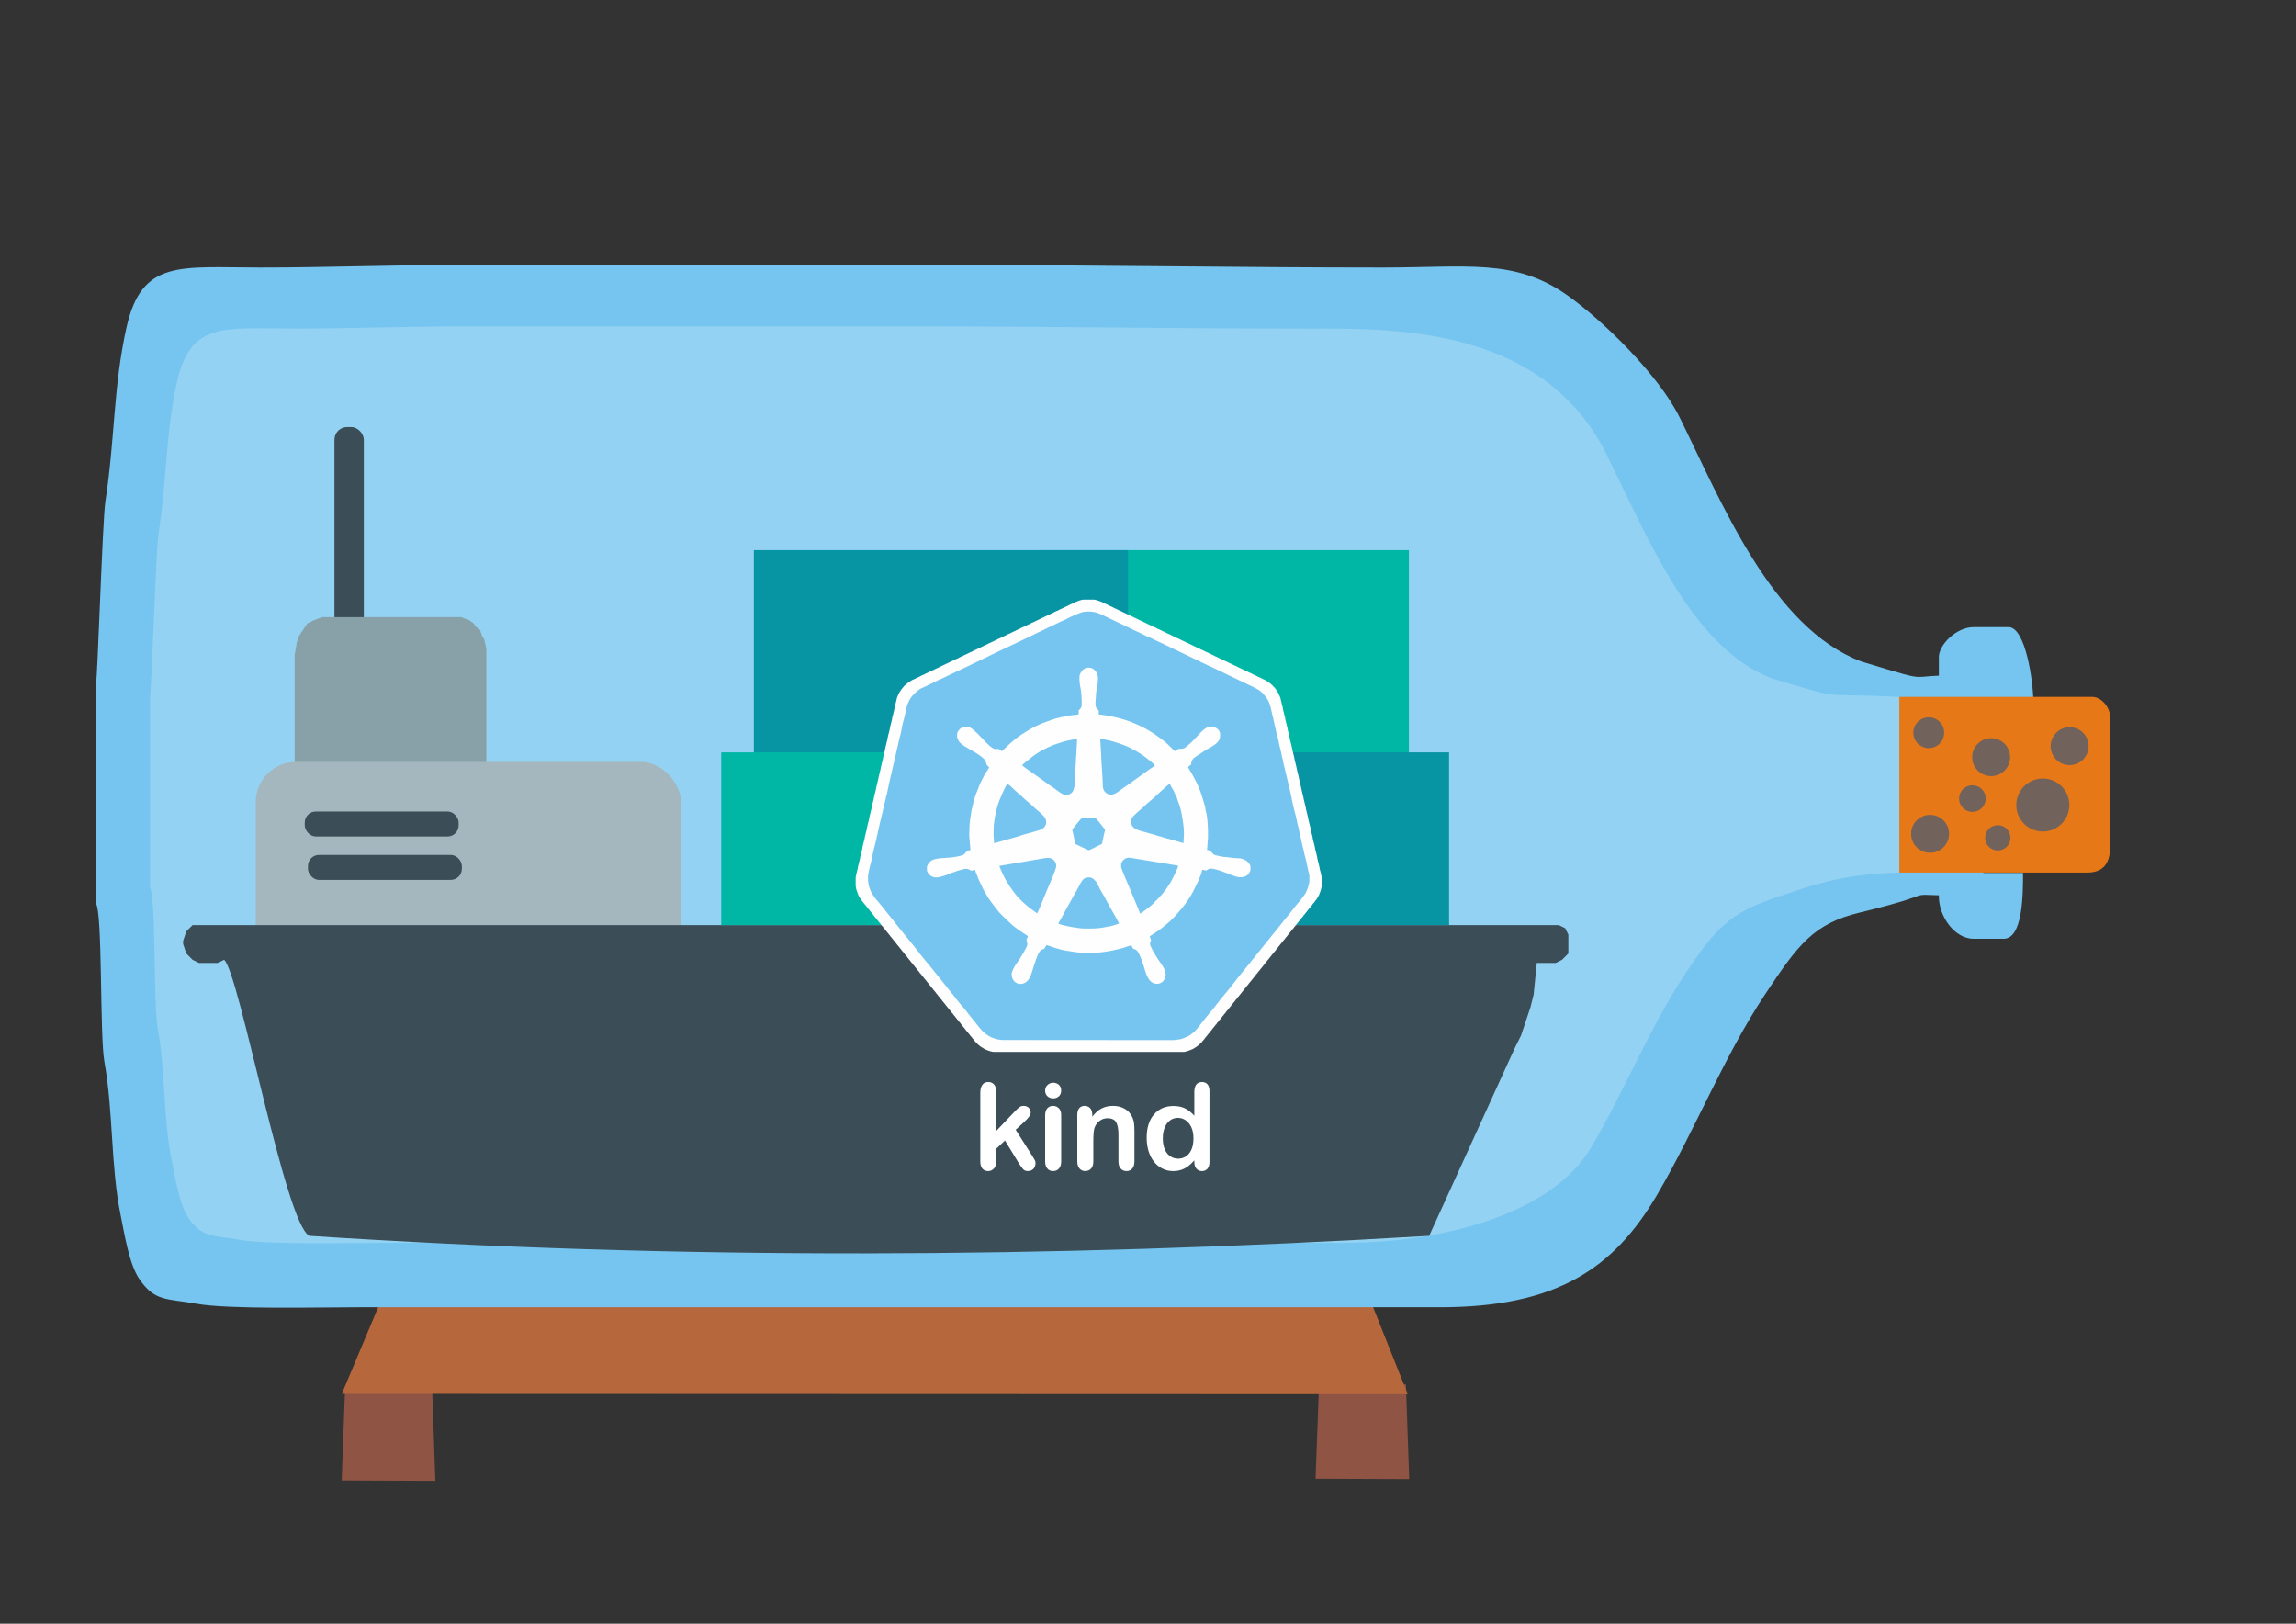 <svg xmlns="http://www.w3.org/2000/svg" xmlns:xlink="http://www.w3.org/1999/xlink" xml:space="preserve" width="297mm" height="210mm" style="shape-rendering:geometricPrecision; text-rendering:geometricPrecision; image-rendering:optimizeQuality; fill-rule:evenodd; clip-rule:evenodd" viewBox="0 0 297 210">
 <rect x="0" y="0" width="297" height="210" fill="#333333" stroke="none"/>
 <defs>
  <style type="text/css">
   <![CDATA[
    .fil4 {fill:#71625B}
    .fil2 {fill:#75C5F0}
    .fil0 {fill:#8F5444}
    .fil1 {fill:#B7673C}
    .fil3 {fill:#E77817}
    .fil6 {fill:#00B7A5}
    .fil7 {fill:#0794A3}
    .fil8 {fill:#3B4D56}
    .fil9 {fill:#88A1A8}
    .fil10 {fill:#A4B7BE}
    .fil12 {fill:#FEFEFE}
    .fil11 {fill:white;fill-rule:nonzero}
    .fil5 {fill:white;fill-opacity:0.22}
   ]]>
  </style>
 </defs>
 <g id="Layer_x0020_1">
  <polygon class="fil0" points="44.198,191.471 56.316,191.518 55.887,179.281 44.646,179.327 "/>
  <polygon class="fil0" points="170.173,191.248 182.291,191.295 181.862,179.058 170.621,179.104 "/>
  <polygon class="fil1" points="44.214,180.273 182.103,180.32 177.226,168.083 49.313,168.129 "/>
  <path class="fil2" d="M12.411 88.454l0 28.378c0.881,1.388 0.476,17.098 1.096,20.509 1.143,6.286 0.822,13.449 2.049,19.557 0.557,2.773 1.148,6.585 2.457,8.507 2.027,2.977 3.521,2.51 7.426,3.216 4.144,0.749 15.912,0.451 20.832,0.451l139.953 0c15.093,0 22.497,-4.958 28.117,-14.52 4.93,-8.387 8.661,-17.951 14.004,-25.983 4.239,-6.374 6.217,-9.098 12.203,-10.54 12.952,-3.119 2.708,-2.154 15.997,-2.154l0 -28.378c-11.989,-0.637 -4.629,1.422 -15.762,-1.935 -11.601,-4.38 -18.085,-20.622 -23.53,-31.613 -2.685,-5.419 -9.867,-12.502 -14.578,-15.805 -6.765,-4.743 -12.896,-3.543 -23.867,-3.543 -18.267,0 -35.987,-0.323 -54.498,-0.323l-65.785 0c-8.558,0 -16.646,0.323 -24.831,0.323 -10.414,0 -15.361,-1.12 -17.345,7.808 -1.699,7.643 -1.473,14.391 -2.717,22.436 -0.377,2.438 -1.018,23.289 -1.221,23.609z"/>
  <path class="fil2" d="M250.804 84.978l0 30.957c0,2.595 2.029,5.482 4.515,5.482l3.855 0c2.5,0 2.517,-5.739 2.517,-8.518l-5.145 0c-1.327,0 -0.582,1.207 -0.582,-0.189l0 -21.606c-0.094,-1.309 -0.187,0.165 2.229,-0.483l4.822 0c0,-2.376 -0.983,-9.513 -3.197,-9.513l-4.5 0c-2.3,0 -4.515,2.314 -4.515,3.87z"/>
  <g id="_241902104">
   <path id="_243723512" class="fil3" d="M272.946 92.73l0 16.876c0,2.074 -0.913,3.245 -2.94,3.245l-24.319 0 0 -22.718 24.972 0c1.069,0 2.286,1.219 2.286,2.596z"/>
   <ellipse id="_243712160" class="fil4" cx="255.141" cy="103.284" rx="1.723" ry="1.721"/>
   <ellipse id="_243712688" class="fil4" cx="249.495" cy="94.765" rx="1.995" ry="1.994"/>
   <ellipse id="_243712640" class="fil4" cx="258.426" cy="108.357" rx="1.637" ry="1.635"/>
   <ellipse id="_241903408" class="fil4" cx="267.716" cy="96.502" rx="2.454" ry="2.452"/>
   <ellipse id="_241903600" class="fil4" cx="257.566" cy="97.927" rx="2.454" ry="2.452"/>
   <ellipse id="_242213928" class="fil4" cx="249.667" cy="107.841" rx="2.454" ry="2.452"/>
   <ellipse id="_243715544" class="fil4" cx="264.25" cy="104.119" rx="3.431" ry="3.428"/>
  </g>
  <path class="fil5" d="M19.407 89.847l0 24.956c0.782,1.221 0.422,15.036 0.973,18.037 1.014,5.528 0.729,11.827 1.819,17.199 0.494,2.439 1.019,5.791 2.18,7.481 1.799,2.618 3.125,2.208 6.59,2.828 3.678,0.659 14.123,0.397 18.489,0.397l124.21 0c13.395,0 27.144,-3.901 32.133,-12.31 4.375,-7.375 7.687,-15.786 12.428,-22.85 3.762,-5.605 5.684,-7.449 10.83,-9.269 6.746,-2.387 9.996,-3.249 16.63,-3.463l0 -22.718c-10.64,-0.56 -6.54,0.582 -16.421,-2.371 -10.296,-3.852 -16.051,-18.136 -20.883,-27.801 -8.533,-19.108 -30.73,-17.339 -41.299,-17.474 -16.212,0 -31.939,-0.284 -48.367,-0.284l-58.384 0c-7.596,0 -14.773,0.284 -22.037,0.284 -9.243,0 -13.633,-0.985 -15.394,6.866 -1.508,6.721 -1.308,12.655 -2.411,19.731 -0.334,2.144 -0.903,20.481 -1.084,20.762z"/>
  <g id="_242105080">
   <rect id="_241924808" class="fil6" x="134.511" y="71.153" width="47.737" height="27.726"/>
   <rect id="_243711992" class="fil7" x="97.515" y="71.153" width="48.399" height="27.726"/>
   <rect id="_242105488" class="fil8" x="43.259" y="55.232" width="3.803" height="28.174" rx="1.643" ry="1.643"/>
   <polygon id="_241903072" class="fil9" points="49.015,79.819 41.66,79.819 40.571,80.227 39.753,80.635 39.481,81.043 39.209,81.452 38.936,81.86 38.664,82.268 38.391,83.084 38.119,84.717 38.119,99.82 62.908,99.82 62.908,83.901 62.635,82.676 62.363,82.268 62.09,81.452 61.546,81.043 61.273,80.635 60.728,80.227 59.639,79.819 52.012,79.819 "/>
   <rect id="_241903768" class="fil10" x="33.076" y="98.532" width="55.023" height="27.013" rx="5.235" ry="5.235"/>
   <path id="_241901528" class="fil8" d="M33.076 119.644l-8.164 0 -0.408 0.408 -0.408 0.408 -0.408 1.224 0 0.408 0.408 1.224 0.408 0.408 0.408 0.408 0.816 0.408 2.449 0 0.816 -0.408c1.975,1.716 7.889,34.142 11.021,35.703 47.45,3.119 95.786,2.93 144.855,0l11.069 -24.274 0.408 -0.816 0.408 -0.816 0.408 -1.224 0.408 -1.224 0.408 -1.225 0.408 -1.633 0.408 -4.082 2.449 0 0.816 -0.408 0.408 -0.408 0.408 -0.408 0 -2.449 -0.408 -0.816 -0.816 -0.408 -4.898 0 -15.103 0 -18.368 0 -15.103 0 -41.634 0 -8.164 0 -7.347 0 -7.755 0 -50.206 0z"/>
   <rect id="_241902536" class="fil6" x="93.291" y="97.307" width="52.779" height="22.337"/>
   <rect id="_5192312" class="fil7" x="134.666" y="97.307" width="52.779" height="22.337"/>
   <rect id="_243713048" class="fil8" x="39.419" y="104.954" width="19.908" height="3.232" rx="1.436" ry="1.436"/>
   <rect id="_242106568" class="fil8" x="39.835" y="110.568" width="19.908" height="3.232" rx="1.436" ry="1.436"/>
  </g>
  <path class="fil11" d="M131.83 150.512l-1.831 -3.009 -1.126 1.063 0 1.65c0,0.4 -0.106,0.708 -0.316,0.923 -0.21,0.215 -0.451,0.322 -0.724,0.322 -0.319,0 -0.571,-0.106 -0.755,-0.319 -0.181,-0.213 -0.272,-0.526 -0.272,-0.942l0 -8.845c0,-0.462 0.088,-0.812 0.267,-1.053 0.176,-0.241 0.431,-0.361 0.76,-0.361 0.319,0 0.571,0.109 0.76,0.327 0.187,0.218 0.28,0.539 0.28,0.965l0 5.029 2.332 -2.446c0.29,-0.306 0.511,-0.514 0.661,-0.625 0.153,-0.112 0.337,-0.166 0.555,-0.166 0.259,0 0.475,0.083 0.646,0.246 0.174,0.166 0.259,0.371 0.259,0.62 0,0.303 -0.283,0.708 -0.843,1.216l-1.102 1.009 2.127 3.343c0.158,0.249 0.27,0.438 0.337,0.568 0.07,0.13 0.104,0.252 0.104,0.368 0,0.329 -0.091,0.589 -0.27,0.778 -0.179,0.189 -0.418,0.285 -0.711,0.285 -0.254,0 -0.449,-0.067 -0.584,-0.205 -0.138,-0.137 -0.322,-0.384 -0.555,-0.744zm5.439 -6.308l0 5.997c0,0.415 -0.099,0.729 -0.296,0.942 -0.197,0.213 -0.449,0.319 -0.752,0.319 -0.306,0 -0.552,-0.109 -0.742,-0.327 -0.189,-0.218 -0.285,-0.529 -0.285,-0.934l0 -5.935c0,-0.412 0.096,-0.721 0.285,-0.928 0.189,-0.207 0.436,-0.311 0.742,-0.311 0.303,0 0.555,0.104 0.752,0.311 0.197,0.207 0.296,0.498 0.296,0.866zm-1.027 -2.143c-0.288,0 -0.534,-0.088 -0.739,-0.267 -0.205,-0.176 -0.309,-0.428 -0.309,-0.75 0,-0.296 0.106,-0.537 0.317,-0.726 0.21,-0.189 0.454,-0.285 0.731,-0.285 0.27,0 0.508,0.086 0.716,0.259 0.207,0.171 0.311,0.423 0.311,0.752 0,0.319 -0.101,0.568 -0.303,0.747 -0.202,0.179 -0.444,0.27 -0.724,0.27zm5.055 2.111l0 0.252c0.366,-0.482 0.765,-0.835 1.196,-1.061 0.433,-0.226 0.931,-0.337 1.494,-0.337 0.547,0 1.035,0.119 1.466,0.358 0.431,0.236 0.752,0.573 0.965,1.009 0.138,0.254 0.226,0.527 0.267,0.822 0.039,0.293 0.06,0.667 0.06,1.123l0 3.862c0,0.415 -0.096,0.729 -0.285,0.942 -0.189,0.213 -0.436,0.319 -0.742,0.319 -0.309,0 -0.558,-0.109 -0.752,-0.327 -0.192,-0.218 -0.288,-0.529 -0.288,-0.934l0 -3.458c0,-0.685 -0.096,-1.209 -0.285,-1.572 -0.189,-0.361 -0.568,-0.542 -1.133,-0.542 -0.371,0 -0.708,0.109 -1.012,0.329 -0.303,0.22 -0.526,0.524 -0.667,0.91 -0.101,0.309 -0.153,0.884 -0.153,1.733l0 2.599c0,0.42 -0.099,0.734 -0.293,0.944 -0.195,0.21 -0.446,0.316 -0.755,0.316 -0.301,0 -0.545,-0.109 -0.739,-0.327 -0.192,-0.218 -0.288,-0.529 -0.288,-0.934l0 -5.997c0,-0.394 0.086,-0.69 0.259,-0.884 0.171,-0.195 0.407,-0.293 0.706,-0.293 0.181,0 0.347,0.044 0.495,0.13 0.145,0.086 0.265,0.215 0.353,0.387 0.088,0.174 0.132,0.384 0.132,0.63zm13.197 6.103l0 -0.205c-0.278,0.319 -0.552,0.578 -0.825,0.778 -0.27,0.2 -0.566,0.353 -0.882,0.457 -0.317,0.104 -0.661,0.156 -1.038,0.156 -0.495,0 -0.955,-0.106 -1.377,-0.316 -0.423,-0.21 -0.791,-0.508 -1.1,-0.9 -0.309,-0.389 -0.542,-0.848 -0.703,-1.375 -0.158,-0.527 -0.239,-1.097 -0.239,-1.709 0,-1.297 0.316,-2.308 0.949,-3.032 0.633,-0.724 1.468,-1.087 2.5,-1.087 0.599,0 1.102,0.104 1.512,0.309 0.41,0.205 0.812,0.519 1.201,0.947l0 -3.063c0,-0.425 0.086,-0.747 0.254,-0.965 0.171,-0.218 0.412,-0.327 0.726,-0.327 0.314,0 0.555,0.101 0.726,0.301 0.169,0.2 0.254,0.495 0.254,0.884l0 9.148c0,0.394 -0.091,0.693 -0.272,0.89 -0.184,0.197 -0.42,0.296 -0.708,0.296 -0.283,0 -0.519,-0.104 -0.703,-0.309 -0.184,-0.205 -0.278,-0.495 -0.278,-0.877zm-4.08 -3.048c0,0.563 0.088,1.043 0.262,1.437 0.174,0.394 0.415,0.693 0.719,0.892 0.303,0.2 0.635,0.301 0.996,0.301 0.363,0 0.698,-0.096 0.999,-0.285 0.301,-0.189 0.542,-0.48 0.721,-0.874 0.179,-0.392 0.27,-0.882 0.27,-1.471 0,-0.55 -0.091,-1.027 -0.27,-1.424 -0.179,-0.397 -0.423,-0.7 -0.729,-0.91 -0.306,-0.21 -0.643,-0.316 -1.006,-0.316 -0.381,0 -0.721,0.106 -1.019,0.322 -0.298,0.215 -0.529,0.526 -0.695,0.929 -0.163,0.402 -0.246,0.869 -0.246,1.401z"/>
  <g id="_242108632">
   <polygon id="_241901792" class="fil12" points="139.95,77.581 139.871,77.608 139.738,77.634 139.658,77.661 139.579,77.688 139.499,77.714 139.419,77.741 139.366,77.767 139.34,77.794 139.233,77.82 139.154,77.847 139.101,77.873 139.047,77.9 138.994,77.926 138.915,77.953 138.888,77.98 138.808,78.006 138.782,78.033 138.755,78.059 138.676,78.086 138.623,78.112 138.543,78.139 138.463,78.165 138.437,78.192 138.357,78.219 138.33,78.245 138.277,78.272 138.198,78.298 138.171,78.325 138.118,78.351 138.065,78.378 138.012,78.404 137.932,78.431 137.879,78.457 137.826,78.484 137.773,78.511 137.693,78.537 137.666,78.564 137.613,78.59 137.56,78.617 137.507,78.643 137.428,78.67 137.401,78.696 137.321,78.723 137.268,78.749 137.215,78.776 137.135,78.803 137.082,78.829 137.056,78.856 137.003,78.882 136.95,78.909 136.896,78.935 136.843,78.962 136.79,78.989 136.711,79.015 136.657,79.042 136.578,79.068 136.525,79.095 136.498,79.121 136.418,79.148 136.392,79.174 136.312,79.201 136.286,79.227 136.206,79.254 136.179,79.281 136.1,79.307 136.047,79.334 135.994,79.36 135.94,79.387 135.861,79.413 135.834,79.44 135.781,79.466 135.728,79.493 135.648,79.519 135.622,79.546 135.542,79.573 135.515,79.599 135.436,79.626 135.383,79.652 135.303,79.679 135.276,79.705 135.197,79.732 135.17,79.758 135.09,79.785 135.064,79.812 134.984,79.838 134.958,79.865 134.905,79.891 134.825,79.918 134.745,79.944 134.719,79.971 134.639,79.997 134.613,80.024 134.559,80.05 134.48,80.077 134.427,80.104 134.374,80.13 134.347,80.157 134.294,80.183 134.188,80.21 134.161,80.236 134.081,80.263 134.055,80.29 133.975,80.316 133.949,80.343 133.869,80.369 133.842,80.396 133.763,80.422 133.736,80.449 133.683,80.475 133.603,80.502 133.524,80.528 133.471,80.555 133.417,80.582 133.391,80.608 133.311,80.635 133.258,80.661 133.205,80.688 133.152,80.714 133.125,80.741 133.072,80.767 132.966,80.794 132.94,80.82 132.86,80.847 132.833,80.874 132.754,80.9 132.727,80.927 132.647,80.953 132.594,80.98 132.568,81.006 132.515,81.033 132.462,81.059 132.382,81.086 132.302,81.113 132.249,81.139 132.196,81.166 132.143,81.192 132.09,81.219 132.037,81.245 131.983,81.272 131.957,81.298 131.904,81.325 131.824,81.352 131.771,81.378 131.691,81.405 131.638,81.431 131.612,81.458 131.532,81.484 131.479,81.511 131.426,81.537 131.373,81.564 131.346,81.591 131.266,81.617 131.24,81.644 131.16,81.67 131.081,81.697 131.027,81.723 130.974,81.75 130.921,81.776 130.868,81.803 130.815,81.829 130.788,81.856 130.709,81.882 130.682,81.909 130.602,81.936 130.549,81.962 130.496,81.989 130.417,82.015 130.363,82.042 130.31,82.068 130.257,82.095 130.204,82.121 130.151,82.148 130.125,82.175 130.045,82.201 130.018,82.228 129.939,82.254 129.859,82.281 129.806,82.307 129.753,82.334 129.7,82.361 129.673,82.387 129.593,82.414 129.567,82.44 129.487,82.467 129.461,82.493 129.381,82.52 129.354,82.546 129.248,82.573 129.195,82.599 129.142,82.626 129.089,82.653 129.036,82.679 129.009,82.706 128.929,82.732 128.876,82.759 128.823,82.785 128.77,82.812 128.717,82.838 128.664,82.865 128.584,82.891 128.558,82.918 128.478,82.945 128.425,82.971 128.372,82.998 128.345,83.024 128.266,83.051 128.212,83.077 128.159,83.104 128.106,83.13 128.027,83.157 127.973,83.183 127.92,83.21 127.867,83.237 127.814,83.263 127.788,83.29 127.708,83.316 127.655,83.343 127.602,83.369 127.549,83.396 127.495,83.422 127.442,83.449 127.363,83.476 127.31,83.502 127.256,83.529 127.23,83.555 127.15,83.582 127.097,83.608 127.044,83.635 126.991,83.662 126.938,83.688 126.885,83.715 126.805,83.741 126.752,83.768 126.699,83.794 126.646,83.821 126.593,83.847 126.539,83.874 126.486,83.9 126.433,83.927 126.38,83.954 126.327,83.98 126.3,84.007 126.221,84.033 126.141,84.06 126.088,84.086 126.035,84.113 125.982,84.139 125.929,84.166 125.876,84.192 125.822,84.219 125.769,84.246 125.743,84.272 125.663,84.299 125.61,84.325 125.53,84.352 125.477,84.378 125.424,84.405 125.371,84.431 125.318,84.458 125.265,84.484 125.212,84.511 125.159,84.538 125.105,84.564 125.079,84.591 124.999,84.617 124.92,84.644 124.866,84.67 124.813,84.697 124.76,84.724 124.707,84.75 124.654,84.777 124.601,84.803 124.548,84.83 124.521,84.856 124.441,84.883 124.415,84.909 124.309,84.936 124.256,84.963 124.202,84.989 124.149,85.016 124.096,85.042 124.043,85.069 123.99,85.095 123.963,85.122 123.884,85.148 123.831,85.175 123.778,85.201 123.698,85.228 123.645,85.254 123.592,85.281 123.539,85.308 123.485,85.334 123.432,85.361 123.379,85.387 123.326,85.414 123.273,85.44 123.22,85.467 123.167,85.493 123.087,85.52 123.034,85.547 122.981,85.573 122.928,85.6 122.875,85.626 122.822,85.653 122.768,85.679 122.715,85.706 122.662,85.733 122.609,85.759 122.556,85.785 122.503,85.812 122.423,85.839 122.37,85.865 122.29,85.892 122.264,85.918 122.211,85.945 122.158,85.971 122.078,85.998 122.051,86.025 121.972,86.051 121.945,86.078 121.866,86.104 121.812,86.131 121.759,86.157 121.706,86.184 121.653,86.21 121.6,86.237 121.547,86.263 121.494,86.29 121.441,86.317 121.388,86.343 121.334,86.37 121.281,86.396 121.202,86.423 121.149,86.449 121.069,86.476 121.042,86.502 120.989,86.529 120.936,86.555 120.856,86.582 120.83,86.609 120.777,86.635 120.724,86.662 120.67,86.688 120.591,86.715 120.511,86.741 120.485,86.768 120.432,86.794 120.378,86.821 120.299,86.848 120.272,86.874 120.192,86.901 120.166,86.927 120.113,86.954 120.06,86.98 119.98,87.007 119.927,87.034 119.874,87.06 119.821,87.087 119.768,87.113 119.714,87.14 119.635,87.166 119.608,87.193 119.555,87.219 119.502,87.246 119.449,87.272 119.369,87.299 119.29,87.326 119.263,87.352 119.183,87.379 119.157,87.405 119.104,87.432 119.024,87.458 118.997,87.485 118.944,87.511 118.918,87.538 118.838,87.564 118.758,87.591 118.705,87.618 118.652,87.644 118.599,87.671 118.519,87.697 118.493,87.724 118.44,87.75 118.387,87.777 118.334,87.803 118.28,87.83 118.227,87.856 118.148,87.883 118.095,87.91 118.041,87.936 117.988,87.963 117.935,87.989 117.882,88.016 117.829,88.042 117.802,88.069 117.776,88.096 117.749,88.122 117.67,88.149 117.643,88.175 117.59,88.202 117.537,88.228 117.51,88.255 117.484,88.281 117.457,88.308 117.404,88.335 117.378,88.361 117.351,88.388 117.298,88.414 117.298,88.467 117.245,88.467 117.218,88.494 117.192,88.52 117.165,88.547 117.138,88.573 117.112,88.6 117.059,88.626 117.032,88.653 117.006,88.68 116.979,88.706 116.953,88.733 116.926,88.759 116.899,88.812 116.873,88.839 116.846,88.865 116.82,88.892 116.793,88.919 116.767,88.945 116.74,88.998 116.714,89.025 116.687,89.051 116.66,89.078 116.634,89.104 116.607,89.131 116.581,89.184 116.554,89.237 116.528,89.264 116.501,89.317 116.475,89.37 116.448,89.397 116.421,89.423 116.395,89.476 116.368,89.529 116.342,89.556 116.315,89.609 116.289,89.662 116.262,89.742 116.236,89.768 116.209,89.848 116.182,89.874 116.156,89.954 116.129,90.007 116.103,90.087 116.076,90.113 116.05,90.193 116.023,90.273 115.997,90.379 115.97,90.512 115.943,90.618 115.917,90.698 115.89,90.857 115.864,90.91 115.837,91.069 115.811,91.149 115.784,91.255 115.757,91.361 115.731,91.468 115.704,91.574 115.678,91.786 115.651,91.866 115.625,91.999 115.598,92.078 115.572,92.211 115.545,92.317 115.518,92.423 115.492,92.529 115.465,92.609 115.439,92.742 115.412,92.822 115.386,93.034 115.359,93.167 115.333,93.246 115.306,93.379 115.28,93.459 115.253,93.565 115.226,93.671 115.2,93.777 115.173,93.91 115.147,93.99 115.12,94.149 115.094,94.282 115.067,94.415 115.041,94.547 115.014,94.627 114.987,94.733 114.961,94.84 114.934,94.946 114.908,95.052 114.881,95.132 114.855,95.291 114.828,95.371 114.802,95.53 114.775,95.716 114.748,95.795 114.722,95.901 114.695,96.008 114.669,96.087 114.642,96.22 114.616,96.326 114.589,96.459 114.563,96.539 114.536,96.671 114.509,96.778 114.483,96.963 114.456,97.096 114.43,97.176 114.403,97.256 114.377,97.388 114.35,97.468 114.324,97.627 114.297,97.707 114.27,97.84 114.244,97.919 114.217,98.079 114.191,98.264 114.164,98.344 114.138,98.424 114.111,98.557 114.084,98.636 114.058,98.796 114.031,98.849 114.005,99.008 113.978,99.088 113.952,99.22 113.925,99.3 113.899,99.486 113.872,99.592 113.846,99.725 113.819,99.805 113.792,99.937 113.766,100.017 113.739,100.15 113.713,100.256 113.686,100.389 113.66,100.468 113.633,100.628 113.607,100.734 113.58,100.893 113.553,100.973 113.527,101.106 113.5,101.185 113.474,101.318 113.447,101.397 113.421,101.53 113.394,101.637 113.368,101.769 113.341,101.849 113.314,102.061 113.288,102.141 113.261,102.274 113.235,102.353 113.208,102.486 113.182,102.566 113.155,102.699 113.128,102.778 113.102,102.938 113.075,103.017 113.049,103.123 113.022,103.309 112.996,103.442 112.969,103.522 112.943,103.654 112.916,103.734 112.889,103.867 112.863,103.947 112.836,104.106 112.81,104.185 112.783,104.292 112.757,104.398 112.73,104.584 112.704,104.69 112.677,104.796 112.65,104.902 112.624,105.035 112.597,105.115 112.571,105.248 112.544,105.327 112.518,105.433 112.491,105.566 112.465,105.646 112.438,105.778 112.411,105.964 112.385,106.071 112.358,106.203 112.332,106.283 112.305,106.416 112.279,106.495 112.252,106.602 112.226,106.708 112.199,106.814 112.172,106.947 112.146,107.053 112.119,107.212 112.093,107.372 112.066,107.451 112.04,107.584 112.013,107.664 111.987,107.77 111.96,107.876 111.933,107.982 111.907,108.115 111.88,108.195 111.854,108.354 111.827,108.54 111.801,108.593 111.774,108.752 111.748,108.832 111.721,108.912 111.694,109.044 111.668,109.124 111.641,109.257 111.615,109.336 111.588,109.496 111.562,109.602 111.535,109.761 111.509,109.92 111.482,110 111.455,110.106 111.429,110.213 111.402,110.292 111.376,110.425 111.349,110.505 111.323,110.664 111.296,110.744 111.269,110.876 111.243,111.062 111.216,111.168 111.19,111.275 111.163,111.381 111.137,111.46 111.11,111.593 111.084,111.673 111.057,111.832 111.03,111.885 111.004,112.045 110.977,112.124 110.951,112.31 110.924,112.443 110.898,112.522 110.871,112.629 110.845,112.761 110.818,112.841 110.792,112.974 110.765,113.054 110.738,113.213 110.712,113.319 110.685,113.505 110.685,114.567 110.712,114.753 110.738,114.859 110.765,115.018 110.792,115.071 110.818,115.204 110.845,115.257 110.871,115.337 110.898,115.39 110.924,115.47 110.951,115.549 110.977,115.629 111.004,115.682 111.03,115.762 111.057,115.815 111.084,115.868 111.11,115.921 111.137,115.948 111.163,116.001 111.19,116.027 111.216,116.08 111.243,116.107 111.269,116.187 111.296,116.24 111.323,116.266 111.349,116.319 111.376,116.346 111.402,116.399 111.429,116.425 111.455,116.452 111.482,116.479 111.509,116.505 111.535,116.558 111.562,116.585 111.588,116.611 111.615,116.664 111.641,116.691 111.668,116.718 111.694,116.771 111.721,116.797 111.748,116.824 111.774,116.85 111.801,116.877 111.827,116.903 111.854,116.957 111.88,116.983 111.907,117.036 111.933,117.063 111.96,117.089 111.987,117.116 112.013,117.142 112.04,117.169 112.066,117.195 112.093,117.249 112.119,117.275 112.146,117.302 112.172,117.355 112.199,117.381 112.226,117.434 112.279,117.461 112.305,117.514 112.332,117.541 112.358,117.567 112.385,117.62 112.411,117.647 112.438,117.673 112.465,117.7 112.491,117.753 112.518,117.78 112.544,117.806 112.571,117.833 112.597,117.886 112.624,117.912 112.65,117.939 112.677,117.965 112.704,118.019 112.757,118.019 112.757,118.072 112.783,118.125 112.81,118.151 112.836,118.178 112.863,118.231 112.916,118.231 112.916,118.284 112.943,118.311 112.969,118.337 112.996,118.364 113.022,118.39 113.049,118.443 113.075,118.47 113.102,118.496 113.128,118.549 113.155,118.576 113.182,118.603 113.208,118.629 113.235,118.656 113.261,118.709 113.288,118.735 113.314,118.762 113.341,118.815 113.368,118.842 113.394,118.868 113.421,118.895 113.447,118.921 113.474,118.974 113.5,119.001 113.527,119.027 113.553,119.054 113.58,119.081 113.607,119.134 113.633,119.16 113.66,119.213 113.686,119.24 113.713,119.266 113.739,119.293 113.766,119.346 113.819,119.346 113.819,119.399 113.846,119.426 113.872,119.452 113.899,119.479 113.925,119.532 113.952,119.559 113.978,119.612 114.005,119.638 114.031,119.665 114.058,119.691 114.084,119.744 114.111,119.771 114.138,119.797 114.164,119.824 114.217,119.824 114.217,119.877 114.244,119.93 114.27,119.957 114.297,120.01 114.324,120.036 114.35,120.063 114.377,120.09 114.403,120.116 114.43,120.143 114.456,120.169 114.483,120.222 114.509,120.249 114.536,120.302 114.563,120.328 114.589,120.355 114.616,120.382 114.642,120.408 114.669,120.461 114.695,120.488 114.722,120.514 114.748,120.541 114.775,120.567 114.802,120.621 114.828,120.647 114.855,120.674 114.881,120.727 114.908,120.753 114.934,120.78 114.961,120.806 114.987,120.833 115.014,120.886 115.041,120.913 115.067,120.939 115.094,120.966 115.12,121.019 115.147,121.045 115.173,121.098 115.2,121.125 115.226,121.152 115.253,121.178 115.28,121.231 115.333,121.231 115.333,121.284 115.386,121.284 115.386,121.337 115.412,121.391 115.439,121.417 115.465,121.444 115.492,121.497 115.545,121.497 115.545,121.55 115.572,121.576 115.598,121.603 115.625,121.629 115.651,121.656 115.678,121.709 115.704,121.736 115.731,121.789 115.757,121.815 115.784,121.842 115.811,121.868 115.837,121.895 115.864,121.948 115.89,121.975 115.917,122.001 115.943,122.028 115.97,122.081 115.997,122.107 116.023,122.134 116.05,122.161 116.076,122.214 116.103,122.24 116.129,122.267 116.156,122.293 116.182,122.346 116.209,122.373 116.236,122.399 116.262,122.426 116.289,122.453 116.315,122.506 116.342,122.532 116.368,122.559 116.395,122.612 116.421,122.638 116.448,122.665 116.475,122.692 116.501,122.745 116.554,122.745 116.554,122.798 116.581,122.824 116.607,122.877 116.634,122.904 116.66,122.93 116.687,122.957 116.714,123.01 116.74,123.037 116.767,123.063 116.793,123.09 116.82,123.116 116.846,123.143 116.873,123.196 116.899,123.223 116.926,123.276 116.953,123.302 116.979,123.329 117.006,123.355 117.032,123.408 117.059,123.435 117.085,123.462 117.112,123.488 117.138,123.515 117.165,123.541 117.192,123.594 117.218,123.621 117.245,123.674 117.298,123.674 117.298,123.727 117.324,123.754 117.351,123.78 117.378,123.807 117.404,123.86 117.431,123.886 117.457,123.913 117.484,123.939 117.51,123.993 117.537,124.019 117.563,124.072 117.617,124.072 117.617,124.125 117.643,124.152 117.67,124.178 117.696,124.205 117.723,124.231 117.749,124.285 117.776,124.338 117.802,124.364 117.829,124.391 117.856,124.417 117.882,124.47 117.909,124.497 117.935,124.524 117.962,124.55 118.015,124.55 118.015,124.603 118.041,124.63 118.068,124.683 118.095,124.709 118.121,124.763 118.148,124.789 118.174,124.816 118.201,124.842 118.227,124.869 118.254,124.895 118.28,124.948 118.307,124.975 118.334,125.001 118.36,125.055 118.387,125.081 118.413,125.108 118.44,125.134 118.466,125.187 118.493,125.214 118.519,125.24 118.546,125.267 118.572,125.293 118.599,125.347 118.626,125.373 118.652,125.4 118.679,125.453 118.705,125.479 118.732,125.506 118.758,125.559 118.812,125.559 118.812,125.612 118.838,125.639 118.865,125.665 118.891,125.692 118.918,125.718 118.944,125.771 118.971,125.825 118.997,125.851 119.024,125.878 119.051,125.904 119.077,125.931 119.104,125.957 119.13,126.01 119.183,126.01 119.183,126.064 119.21,126.09 119.236,126.143 119.263,126.17 119.29,126.223 119.343,126.223 119.343,126.276 119.369,126.302 119.396,126.329 119.422,126.356 119.449,126.409 119.475,126.435 119.502,126.462 119.528,126.488 119.555,126.541 119.582,126.568 119.608,126.595 119.635,126.621 119.661,126.674 119.688,126.701 119.714,126.727 119.741,126.754 119.768,126.807 119.821,126.807 119.821,126.86 119.847,126.887 119.874,126.94 119.9,126.966 119.927,126.993 119.953,127.019 119.98,127.072 120.007,127.099 120.033,127.126 120.06,127.152 120.086,127.179 120.113,127.205 120.139,127.258 120.166,127.285 120.192,127.338 120.219,127.364 120.246,127.391 120.272,127.418 120.299,127.444 120.325,127.471 120.352,127.524 120.378,127.55 120.405,127.577 120.432,127.63 120.458,127.656 120.485,127.683 120.511,127.736 120.538,127.763 120.564,127.789 120.591,127.816 120.617,127.842 120.644,127.869 120.67,127.922 120.697,127.949 120.724,127.975 120.75,128.028 120.777,128.055 120.803,128.081 120.83,128.108 120.856,128.134 120.883,128.188 120.909,128.214 120.936,128.241 120.963,128.267 120.989,128.294 121.016,128.347 121.042,128.373 121.069,128.4 121.095,128.453 121.122,128.48 121.149,128.506 121.175,128.559 121.202,128.586 121.228,128.612 121.255,128.639 121.281,128.666 121.308,128.719 121.334,128.745 121.361,128.772 121.388,128.825 121.414,128.851 121.441,128.878 121.467,128.904 121.494,128.931 121.52,128.958 121.547,128.984 121.573,129.011 121.6,129.064 121.626,129.117 121.653,129.143 121.68,129.197 121.706,129.223 121.733,129.25 121.786,129.25 121.786,129.303 121.812,129.329 121.839,129.356 121.866,129.409 121.892,129.435 121.919,129.488 121.945,129.515 121.972,129.542 121.998,129.568 122.025,129.595 122.051,129.621 122.078,129.674 122.105,129.701 122.131,129.727 122.158,129.754 122.184,129.807 122.211,129.834 122.237,129.86 122.264,129.887 122.29,129.94 122.317,129.967 122.344,129.993 122.37,130.02 122.397,130.073 122.423,130.099 122.45,130.126 122.476,130.152 122.503,130.205 122.529,130.232 122.556,130.285 122.609,130.285 122.609,130.338 122.636,130.365 122.662,130.391 122.689,130.418 122.715,130.444 122.742,130.471 122.768,130.524 122.795,130.551 122.822,130.604 122.848,130.63 122.875,130.657 122.901,130.683 122.928,130.736 122.981,130.736 122.981,130.79 123.007,130.816 123.034,130.869 123.087,130.869 123.087,130.922 123.114,130.949 123.14,131.002 123.167,131.029 123.193,131.055 123.22,131.082 123.246,131.135 123.299,131.135 123.299,131.188 123.326,131.214 123.353,131.241 123.379,131.294 123.406,131.321 123.432,131.347 123.459,131.4 123.512,131.4 123.512,131.453 123.539,131.48 123.565,131.506 123.592,131.56 123.618,131.586 123.645,131.613 123.671,131.639 123.698,131.666 123.724,131.719 123.751,131.745 123.778,131.772 123.804,131.825 123.831,131.852 123.857,131.878 123.884,131.905 123.91,131.931 123.937,131.958 123.963,132.011 123.99,132.064 124.017,132.09 124.043,132.117 124.07,132.144 124.096,132.17 124.123,132.197 124.149,132.25 124.202,132.25 124.202,132.303 124.229,132.33 124.256,132.356 124.282,132.409 124.309,132.462 124.335,132.489 124.362,132.515 124.415,132.515 124.415,132.568 124.441,132.595 124.468,132.648 124.495,132.675 124.521,132.701 124.548,132.728 124.574,132.781 124.601,132.807 124.627,132.834 124.654,132.861 124.68,132.914 124.707,132.94 124.734,132.967 124.76,132.993 124.787,133.02 124.813,133.073 124.84,133.1 124.866,133.126 124.893,133.179 124.92,133.206 124.946,133.232 124.973,133.285 124.999,133.312 125.026,133.338 125.052,133.365 125.079,133.392 125.105,133.418 125.132,133.445 125.159,133.498 125.185,133.524 125.212,133.577 125.238,133.604 125.265,133.631 125.291,133.657 125.318,133.684 125.344,133.71 125.371,133.763 125.397,133.79 125.424,133.816 125.451,133.869 125.477,133.896 125.504,133.923 125.53,133.976 125.583,133.976 125.583,134.029 125.61,134.055 125.637,134.082 125.663,134.135 125.716,134.135 125.716,134.188 125.743,134.215 125.769,134.268 125.796,134.294 125.822,134.321 125.849,134.347 125.876,134.4 125.929,134.4 125.929,134.454 125.955,134.48 125.982,134.533 126.008,134.56 126.035,134.586 126.061,134.613 126.088,134.666 126.141,134.666 126.141,134.719 126.168,134.746 126.194,134.772 126.221,134.799 126.247,134.825 126.274,134.852 126.3,134.878 126.327,134.905 126.354,134.932 126.38,134.958 126.407,134.985 126.433,135.011 126.46,135.038 126.486,135.064 126.513,135.091 126.539,135.117 126.566,135.144 126.619,135.17 126.646,135.197 126.672,135.224 126.699,135.25 126.752,135.277 126.778,135.303 126.805,135.33 126.832,135.356 126.885,135.383 126.911,135.409 126.964,135.436 126.991,135.463 127.071,135.489 127.097,135.516 127.15,135.542 127.177,135.569 127.23,135.595 127.256,135.622 127.31,135.648 127.363,135.675 127.416,135.702 127.495,135.728 127.522,135.755 127.602,135.781 127.681,135.808 127.734,135.834 127.788,135.861 127.867,135.887 127.947,135.914 128.027,135.94 128.106,135.967 128.239,135.994 128.319,136.02 128.478,136.047 153.175,136.047 153.335,136.02 153.414,135.994 153.547,135.967 153.6,135.94 153.707,135.914 153.76,135.887 153.839,135.861 153.919,135.834 153.972,135.808 154.025,135.781 154.131,135.755 154.158,135.728 154.238,135.702 154.291,135.675 154.344,135.648 154.397,135.622 154.424,135.595 154.477,135.569 154.503,135.542 154.556,135.516 154.583,135.489 154.663,135.463 154.689,135.436 154.742,135.409 154.769,135.383 154.795,135.356 154.848,135.33 154.875,135.303 154.902,135.277 154.955,135.25 154.981,135.224 155.008,135.197 155.034,135.17 155.088,135.144 155.114,135.117 155.141,135.091 155.167,135.064 155.194,135.038 155.22,135.011 155.247,134.985 155.273,134.958 155.3,134.932 155.327,134.905 155.353,134.878 155.38,134.852 155.406,134.825 155.433,134.799 155.459,134.772 155.486,134.746 155.512,134.719 155.512,134.666 155.565,134.666 155.592,134.613 155.619,134.586 155.645,134.56 155.672,134.533 155.698,134.48 155.725,134.454 155.751,134.427 155.778,134.4 155.804,134.347 155.831,134.321 155.858,134.294 155.884,134.268 155.911,134.215 155.937,134.188 155.937,134.135 155.99,134.135 156.017,134.082 156.043,134.055 156.07,134.029 156.07,133.976 156.123,133.976 156.15,133.923 156.176,133.896 156.203,133.869 156.229,133.816 156.256,133.79 156.283,133.763 156.309,133.71 156.336,133.684 156.362,133.657 156.389,133.631 156.415,133.604 156.442,133.577 156.468,133.524 156.495,133.498 156.522,133.445 156.548,133.418 156.575,133.392 156.601,133.365 156.628,133.338 156.654,133.312 156.681,133.285 156.707,133.232 156.734,133.206 156.761,133.179 156.787,133.126 156.814,133.1 156.84,133.073 156.867,133.02 156.893,132.993 156.92,132.967 156.946,132.94 156.973,132.914 157,132.861 157.026,132.834 157.053,132.807 157.079,132.781 157.106,132.728 157.132,132.701 157.159,132.675 157.185,132.648 157.212,132.595 157.238,132.568 157.238,132.515 157.292,132.515 157.318,132.489 157.345,132.462 157.371,132.409 157.398,132.356 157.424,132.33 157.451,132.303 157.451,132.25 157.504,132.25 157.531,132.197 157.557,132.17 157.584,132.144 157.61,132.117 157.637,132.09 157.663,132.064 157.69,132.011 157.717,131.958 157.743,131.931 157.77,131.905 157.796,131.878 157.823,131.852 157.849,131.825 157.876,131.772 157.902,131.745 157.929,131.719 157.956,131.666 157.982,131.639 158.009,131.613 158.035,131.586 158.062,131.56 158.088,131.506 158.115,131.48 158.141,131.453 158.141,131.4 158.195,131.4 158.221,131.347 158.248,131.321 158.274,131.294 158.301,131.241 158.327,131.214 158.354,131.188 158.354,131.135 158.407,131.135 158.434,131.082 158.46,131.055 158.487,131.029 158.513,131.002 158.54,130.949 158.566,130.922 158.593,130.869 158.619,130.843 158.646,130.816 158.673,130.79 158.673,130.736 158.726,130.736 158.752,130.683 158.779,130.657 158.805,130.63 158.832,130.604 158.858,130.551 158.885,130.524 158.912,130.471 158.938,130.444 158.965,130.418 158.991,130.391 159.018,130.365 159.044,130.338 159.071,130.285 159.098,130.259 159.124,130.232 159.151,130.205 159.177,130.152 159.204,130.126 159.23,130.099 159.257,130.073 159.283,130.02 159.31,129.993 159.337,129.967 159.363,129.94 159.39,129.887 159.416,129.86 159.443,129.834 159.469,129.807 159.496,129.754 159.522,129.727 159.549,129.701 159.576,129.674 159.602,129.621 159.629,129.595 159.655,129.568 159.682,129.542 159.708,129.515 159.735,129.488 159.761,129.435 159.788,129.409 159.815,129.356 159.841,129.329 159.868,129.276 159.921,129.25 159.947,129.223 159.974,129.17 160,129.143 160.027,129.117 160.054,129.064 160.08,129.011 160.107,128.984 160.133,128.958 160.16,128.931 160.186,128.904 160.213,128.878 160.239,128.851 160.266,128.798 160.292,128.772 160.319,128.745 160.346,128.719 160.372,128.666 160.399,128.639 160.425,128.612 160.452,128.586 160.478,128.533 160.505,128.506 160.531,128.48 160.558,128.453 160.585,128.4 160.611,128.373 160.638,128.347 160.664,128.294 160.691,128.267 160.717,128.241 160.744,128.214 160.771,128.188 160.797,128.134 160.824,128.108 160.85,128.081 160.877,128.055 160.903,128.028 160.93,127.975 160.93,127.922 160.983,127.922 161.01,127.869 161.036,127.842 161.063,127.816 161.089,127.789 161.116,127.763 161.142,127.736 161.169,127.683 161.195,127.656 161.222,127.63 161.249,127.577 161.275,127.55 161.302,127.497 161.328,127.471 161.355,127.444 161.381,127.418 161.408,127.391 161.434,127.364 161.461,127.338 161.488,127.285 161.514,127.258 161.541,127.205 161.567,127.179 161.594,127.152 161.62,127.126 161.62,127.072 161.673,127.072 161.7,127.019 161.726,126.993 161.753,126.966 161.78,126.94 161.806,126.887 161.833,126.86 161.833,126.807 161.886,126.807 161.912,126.754 161.939,126.727 161.966,126.701 161.992,126.674 162.019,126.621 162.045,126.595 162.072,126.568 162.098,126.541 162.125,126.488 162.152,126.462 162.178,126.435 162.205,126.382 162.231,126.356 162.258,126.329 162.284,126.302 162.311,126.276 162.337,126.223 162.364,126.196 162.39,126.17 162.417,126.143 162.444,126.09 162.47,126.064 162.47,126.01 162.523,126.01 162.55,125.957 162.576,125.931 162.603,125.904 162.63,125.878 162.656,125.851 162.683,125.798 162.709,125.771 162.736,125.718 162.762,125.692 162.789,125.665 162.815,125.639 162.842,125.612 162.869,125.559 162.895,125.532 162.922,125.506 162.948,125.479 162.975,125.453 163.001,125.4 163.028,125.373 163.054,125.347 163.081,125.293 163.107,125.267 163.134,125.24 163.161,125.214 163.187,125.187 163.214,125.134 163.24,125.108 163.267,125.081 163.293,125.055 163.32,125.001 163.346,124.975 163.373,124.948 163.4,124.895 163.426,124.869 163.453,124.842 163.479,124.816 163.506,124.789 163.532,124.763 163.559,124.709 163.586,124.683 163.612,124.63 163.639,124.603 163.639,124.55 163.692,124.55 163.692,124.497 163.745,124.497 163.771,124.444 163.798,124.417 163.825,124.391 163.851,124.338 163.878,124.311 163.904,124.258 163.931,124.231 163.957,124.205 163.984,124.178 164.01,124.152 164.037,124.125 164.037,124.072 164.09,124.072 164.117,124.019 164.143,123.993 164.17,123.939 164.196,123.913 164.223,123.886 164.249,123.86 164.276,123.807 164.303,123.78 164.329,123.754 164.356,123.727 164.382,123.674 164.409,123.647 164.435,123.621 164.462,123.594 164.488,123.541 164.515,123.515 164.541,123.488 164.568,123.462 164.595,123.408 164.621,123.382 164.648,123.355 164.674,123.329 164.701,123.302 164.727,123.276 164.754,123.223 164.78,123.196 164.807,123.143 164.834,123.116 164.86,123.09 164.887,123.063 164.913,123.037 164.94,123.01 164.966,122.957 164.993,122.93 165.019,122.904 165.046,122.877 165.073,122.824 165.099,122.771 165.126,122.745 165.152,122.718 165.179,122.692 165.205,122.665 165.205,122.612 165.259,122.612 165.285,122.559 165.312,122.532 165.338,122.506 165.365,122.453 165.391,122.426 165.418,122.399 165.418,122.346 165.471,122.346 165.498,122.293 165.524,122.267 165.551,122.24 165.577,122.187 165.604,122.161 165.63,122.134 165.657,122.107 165.683,122.054 165.71,122.028 165.737,122.001 165.763,121.975 165.79,121.922 165.816,121.895 165.843,121.868 165.869,121.842 165.896,121.815 165.923,121.789 165.949,121.736 165.976,121.683 166.002,121.656 166.029,121.629 166.055,121.603 166.082,121.576 166.108,121.55 166.108,121.497 166.161,121.497 166.188,121.444 166.215,121.417 166.241,121.391 166.268,121.337 166.268,121.284 166.321,121.284 166.347,121.231 166.374,121.205 166.4,121.178 166.427,121.152 166.454,121.125 166.48,121.072 166.507,121.045 166.533,121.019 166.56,120.966 166.586,120.939 166.613,120.913 166.64,120.886 166.666,120.833 166.693,120.806 166.719,120.78 166.746,120.753 166.772,120.727 166.799,120.674 166.825,120.647 166.852,120.621 166.879,120.567 166.905,120.541 166.932,120.514 166.958,120.488 166.985,120.461 167.011,120.408 167.038,120.382 167.064,120.355 167.091,120.328 167.118,120.302 167.144,120.249 167.171,120.222 167.197,120.169 167.224,120.143 167.25,120.116 167.277,120.09 167.303,120.063 167.33,120.036 167.357,119.983 167.383,119.957 167.41,119.93 167.436,119.877 167.463,119.824 167.516,119.797 167.542,119.771 167.569,119.718 167.596,119.691 167.622,119.665 167.622,119.612 167.675,119.612 167.702,119.559 167.728,119.532 167.755,119.479 167.781,119.452 167.808,119.426 167.834,119.399 167.834,119.346 167.888,119.346 167.914,119.293 167.941,119.266 167.967,119.213 167.994,119.187 168.02,119.16 168.047,119.134 168.074,119.081 168.1,119.054 168.127,119.027 168.153,119.001 168.18,118.948 168.206,118.921 168.233,118.895 168.259,118.868 168.286,118.842 168.313,118.815 168.339,118.762 168.366,118.735 168.392,118.682 168.419,118.656 168.445,118.629 168.472,118.603 168.498,118.576 168.525,118.549 168.552,118.496 168.578,118.47 168.605,118.443 168.631,118.39 168.631,118.337 168.684,118.337 168.684,118.284 168.737,118.284 168.764,118.231 168.791,118.204 168.817,118.178 168.844,118.151 168.87,118.098 168.897,118.072 168.923,118.019 168.95,117.992 168.976,117.965 169.003,117.939 169.03,117.912 169.056,117.886 169.083,117.833 169.109,117.806 169.136,117.78 169.162,117.726 169.189,117.7 169.215,117.673 169.242,117.647 169.268,117.594 169.295,117.567 169.322,117.541 169.348,117.488 169.375,117.461 169.401,117.434 169.428,117.408 169.454,117.381 169.481,117.355 169.508,117.302 169.534,117.275 169.561,117.222 169.587,117.195 169.614,117.169 169.64,117.142 169.667,117.116 169.694,117.089 169.72,117.063 169.747,117.01 169.773,116.983 169.8,116.957 169.8,116.877 169.853,116.877 169.879,116.85 169.906,116.824 169.933,116.771 169.959,116.744 169.986,116.718 170.012,116.691 170.039,116.664 170.065,116.611 170.092,116.585 170.118,116.532 170.145,116.505 170.172,116.479 170.198,116.425 170.225,116.399 170.251,116.372 170.278,116.346 170.304,116.293 170.331,116.266 170.357,116.213 170.384,116.187 170.411,116.107 170.437,116.08 170.464,116.027 170.49,115.974 170.517,115.948 170.543,115.894 170.57,115.868 170.596,115.788 170.623,115.762 170.649,115.682 170.676,115.629 170.703,115.523 170.729,115.47 170.756,115.39 170.782,115.337 170.809,115.257 170.835,115.177 170.862,115.071 170.888,114.992 170.915,114.859 170.942,114.753 170.968,114.54 170.968,113.531 170.942,113.319 170.915,113.213 170.888,113.054 170.862,112.974 170.835,112.841 170.809,112.761 170.782,112.629 170.756,112.549 170.729,112.443 170.703,112.31 170.676,112.124 170.649,112.045 170.623,111.885 170.596,111.832 170.57,111.673 170.543,111.593 170.517,111.46 170.49,111.381 170.464,111.275 170.437,111.168 170.411,111.089 170.384,110.876 170.357,110.744 170.331,110.664 170.304,110.505 170.278,110.425 170.251,110.292 170.225,110.213 170.198,110.106 170.172,110 170.145,109.92 170.118,109.788 170.092,109.602 170.065,109.496 170.039,109.363 170.012,109.257 169.986,109.15 169.959,109.044 169.933,108.938 169.906,108.832 169.879,108.752 169.853,108.619 169.826,108.54 169.8,108.354 169.773,108.195 169.747,108.115 169.72,107.982 169.694,107.876 169.667,107.796 169.64,107.664 169.614,107.584 169.587,107.451 169.561,107.372 169.534,107.239 169.508,107.053 169.481,106.947 169.454,106.814 169.428,106.734 169.401,106.628 169.375,106.522 169.348,106.416 169.322,106.283 169.295,106.203 169.268,106.071 169.242,105.991 169.215,105.805 169.189,105.672 169.162,105.566 169.136,105.46 169.109,105.354 169.083,105.274 169.056,105.115 169.03,105.035 169.003,104.902 168.976,104.823 168.95,104.69 168.923,104.584 168.897,104.398 168.87,104.292 168.844,104.185 168.817,104.106 168.791,103.947 168.764,103.893 168.737,103.734 168.711,103.654 168.684,103.522 168.658,103.442 168.631,103.309 168.605,103.15 168.578,103.017 168.552,102.938 168.525,102.805 168.498,102.725 168.472,102.592 168.445,102.513 168.419,102.353 168.392,102.274 168.366,102.141 168.339,102.061 168.313,101.876 168.286,101.796 168.259,101.637 168.233,101.557 168.206,101.424 168.18,101.345 168.153,101.212 168.127,101.106 168.1,100.973 168.074,100.893 168.047,100.76 168.02,100.628 167.994,100.468 167.967,100.389 167.941,100.256 167.914,100.176 167.888,100.043 167.861,99.964 167.834,99.831 167.808,99.725 167.781,99.592 167.755,99.512 167.728,99.327 167.702,99.247 167.675,99.088 167.649,99.008 167.622,98.875 167.596,98.796 167.569,98.663 167.542,98.583 167.516,98.45 167.489,98.344 167.463,98.264 167.436,98.079 167.41,97.946 167.383,97.84 167.357,97.707 167.33,97.627 167.303,97.495 167.277,97.415 167.25,97.282 167.224,97.203 167.197,97.123 167.171,96.99 167.144,96.804 167.118,96.698 167.091,96.539 167.064,96.486 167.038,96.326 167.011,96.247 166.985,96.114 166.958,96.034 166.932,95.928 166.905,95.822 166.879,95.742 166.852,95.556 166.825,95.397 166.799,95.317 166.772,95.158 166.746,95.078 166.719,94.972 166.693,94.866 166.666,94.76 166.64,94.654 166.613,94.574 166.586,94.441 166.56,94.308 166.533,94.149 166.507,94.016 166.48,93.937 166.454,93.804 166.427,93.698 166.4,93.591 166.374,93.485 166.347,93.406 166.321,93.273 166.294,93.193 166.268,93.061 166.241,92.848 166.215,92.769 166.188,92.636 166.161,92.556 166.135,92.45 166.108,92.317 166.082,92.237 166.055,92.105 166.029,92.025 166.002,91.892 165.976,91.813 165.949,91.6 165.923,91.494 165.896,91.388 165.869,91.282 165.843,91.175 165.816,91.096 165.79,90.936 165.763,90.857 165.737,90.724 165.71,90.644 165.683,90.512 165.657,90.379 165.63,90.299 165.604,90.22 165.577,90.14 165.551,90.087 165.524,90.007 165.498,89.954 165.471,89.901 165.444,89.848 165.418,89.795 165.391,89.742 165.365,89.662 165.338,89.609 165.312,89.556 165.285,89.529 165.259,89.476 165.232,89.423 165.205,89.397 165.179,89.37 165.152,89.317 165.126,89.29 165.099,89.237 165.073,89.211 165.046,89.157 165.019,89.104 164.993,89.078 164.966,89.051 164.94,89.025 164.913,88.998 164.887,88.945 164.86,88.919 164.834,88.892 164.807,88.865 164.78,88.839 164.754,88.812 164.727,88.786 164.701,88.759 164.674,88.706 164.621,88.706 164.621,88.653 164.595,88.626 164.541,88.6 164.515,88.573 164.488,88.547 164.462,88.52 164.435,88.494 164.409,88.467 164.356,88.467 164.356,88.414 164.303,88.388 164.276,88.361 164.249,88.335 164.196,88.308 164.17,88.281 164.143,88.255 164.117,88.228 164.064,88.202 164.01,88.175 163.984,88.149 163.904,88.122 163.878,88.096 163.851,88.069 163.825,88.042 163.771,88.016 163.718,87.989 163.665,87.963 163.612,87.936 163.559,87.91 163.506,87.883 163.426,87.856 163.373,87.83 163.32,87.803 163.293,87.777 163.214,87.75 163.161,87.724 163.134,87.697 163.054,87.671 163.028,87.644 162.948,87.618 162.895,87.591 162.815,87.564 162.736,87.538 162.709,87.511 162.656,87.485 162.63,87.458 162.576,87.432 162.497,87.405 162.47,87.379 162.39,87.352 162.364,87.326 162.284,87.299 162.205,87.272 162.152,87.246 162.098,87.219 162.045,87.193 162.019,87.166 161.939,87.14 161.912,87.113 161.833,87.087 161.806,87.06 161.726,87.034 161.673,87.007 161.594,86.98 161.541,86.954 161.488,86.927 161.461,86.901 161.381,86.874 161.355,86.848 161.275,86.821 161.222,86.794 161.169,86.768 161.142,86.741 161.063,86.715 160.983,86.688 160.93,86.662 160.877,86.635 160.824,86.609 160.797,86.582 160.717,86.555 160.664,86.529 160.611,86.502 160.585,86.476 160.505,86.449 160.452,86.423 160.372,86.396 160.319,86.37 160.266,86.343 160.239,86.317 160.16,86.29 160.107,86.263 160.054,86.237 160,86.21 159.947,86.184 159.894,86.157 159.841,86.131 159.788,86.104 159.708,86.078 159.682,86.051 159.602,86.025 159.576,85.998 159.496,85.971 159.443,85.945 159.39,85.918 159.363,85.892 159.283,85.865 159.23,85.839 159.177,85.812 159.098,85.785 159.044,85.759 158.991,85.733 158.938,85.706 158.885,85.679 158.832,85.653 158.779,85.626 158.726,85.6 158.673,85.573 158.619,85.547 158.566,85.52 158.487,85.493 158.434,85.467 158.381,85.44 158.327,85.414 158.274,85.387 158.221,85.361 158.168,85.334 158.115,85.308 158.062,85.281 158.009,85.254 157.956,85.228 157.876,85.201 157.823,85.175 157.77,85.148 157.69,85.122 157.663,85.095 157.61,85.069 157.557,85.042 157.504,85.016 157.451,84.989 157.398,84.963 157.345,84.936 157.238,84.909 157.212,84.883 157.132,84.856 157.106,84.83 157.053,84.803 157,84.777 156.946,84.75 156.893,84.724 156.84,84.697 156.787,84.67 156.734,84.644 156.654,84.617 156.575,84.591 156.548,84.564 156.495,84.538 156.442,84.511 156.389,84.484 156.336,84.458 156.283,84.431 156.229,84.405 156.176,84.378 156.123,84.352 156.043,84.325 155.99,84.299 155.911,84.272 155.884,84.246 155.831,84.219 155.778,84.192 155.725,84.166 155.672,84.139 155.619,84.113 155.565,84.086 155.512,84.06 155.433,84.033 155.353,84.007 155.3,83.98 155.273,83.954 155.22,83.927 155.167,83.9 155.114,83.874 155.061,83.847 155.008,83.821 154.955,83.794 154.902,83.768 154.848,83.741 154.742,83.715 154.716,83.688 154.663,83.662 154.61,83.635 154.556,83.608 154.503,83.582 154.424,83.555 154.397,83.529 154.344,83.502 154.291,83.476 154.211,83.449 154.158,83.422 154.105,83.396 154.052,83.369 153.999,83.343 153.946,83.316 153.866,83.29 153.839,83.263 153.786,83.237 153.733,83.21 153.653,83.183 153.627,83.157 153.521,83.13 153.494,83.104 153.441,83.077 153.388,83.051 153.308,83.024 153.282,82.998 153.229,82.971 153.175,82.945 153.096,82.918 153.069,82.891 152.989,82.865 152.936,82.838 152.883,82.812 152.83,82.785 152.75,82.759 152.724,82.732 152.644,82.706 152.618,82.679 152.565,82.653 152.512,82.626 152.458,82.599 152.379,82.573 152.299,82.546 152.273,82.52 152.193,82.493 152.166,82.467 152.087,82.44 152.06,82.414 151.98,82.387 151.954,82.361 151.874,82.334 151.848,82.307 151.768,82.281 151.715,82.254 151.635,82.228 151.609,82.201 151.529,82.175 151.502,82.148 151.449,82.121 151.396,82.095 151.343,82.068 151.29,82.042 151.237,82.015 151.157,81.989 151.077,81.962 151.051,81.936 150.971,81.909 150.945,81.882 150.865,81.856 150.839,81.829 150.759,81.803 150.732,81.776 150.679,81.75 150.599,81.723 150.573,81.697 150.493,81.67 150.414,81.644 150.36,81.617 150.307,81.591 150.281,81.564 150.228,81.537 150.174,81.511 150.121,81.484 150.042,81.458 150.015,81.431 149.935,81.405 149.882,81.378 149.803,81.352 149.723,81.325 149.696,81.298 149.643,81.272 149.617,81.245 149.564,81.219 149.484,81.192 149.458,81.166 149.378,81.139 149.351,81.113 149.272,81.086 149.192,81.059 149.139,81.033 149.086,81.006 149.033,80.98 149.006,80.953 148.926,80.927 148.9,80.9 148.82,80.874 148.794,80.847 148.714,80.82 148.661,80.794 148.581,80.767 148.528,80.741 148.475,80.714 148.448,80.688 148.369,80.661 148.342,80.635 148.262,80.608 148.209,80.582 148.156,80.555 148.13,80.528 148.05,80.502 147.97,80.475 147.917,80.449 147.891,80.422 147.811,80.396 147.785,80.369 147.705,80.343 147.652,80.316 147.599,80.29 147.572,80.263 147.492,80.236 147.439,80.21 147.36,80.183 147.306,80.157 147.253,80.13 147.227,80.104 147.147,80.077 147.094,80.05 147.041,80.024 147.014,79.997 146.935,79.971 146.882,79.944 146.828,79.918 146.749,79.891 146.696,79.865 146.669,79.838 146.589,79.812 146.563,79.785 146.483,79.758 146.43,79.732 146.377,79.705 146.35,79.679 146.271,79.652 146.218,79.626 146.138,79.599 146.085,79.573 146.032,79.546 145.979,79.519 145.926,79.493 145.872,79.466 145.819,79.44 145.766,79.413 145.713,79.387 145.66,79.36 145.607,79.334 145.554,79.307 145.474,79.281 145.421,79.254 145.368,79.227 145.315,79.201 145.262,79.174 145.208,79.148 145.155,79.121 145.102,79.095 145.049,79.068 144.996,79.042 144.943,79.015 144.863,78.989 144.81,78.962 144.757,78.935 144.704,78.909 144.651,78.882 144.598,78.856 144.545,78.829 144.492,78.803 144.438,78.776 144.385,78.749 144.332,78.723 144.226,78.696 144.199,78.67 144.12,78.643 144.093,78.617 144.04,78.59 143.987,78.564 143.934,78.537 143.881,78.511 143.828,78.484 143.774,78.457 143.721,78.431 143.642,78.404 143.562,78.378 143.535,78.351 143.482,78.325 143.429,78.298 143.376,78.272 143.323,78.245 143.27,78.219 143.217,78.192 143.164,78.165 143.111,78.139 143.004,78.112 142.978,78.086 142.898,78.059 142.872,78.033 142.818,78.006 142.765,77.98 142.712,77.953 142.659,77.926 142.606,77.9 142.553,77.873 142.5,77.847 142.393,77.82 142.314,77.794 142.287,77.767 142.234,77.741 142.128,77.714 142.075,77.688 141.969,77.661 141.916,77.634 141.783,77.608 141.703,77.581 141.544,77.555 140.11,77.555 "/>
   <path id="_241902272" class="fil2" d="M116.767 93.591l-0.292 1.487 -0.029 0.005 -1.4 6.07 -0.373 1.76 -0.057 0.076c0,0.313 -0.234,0.982 -0.29,1.303 -0.08,0.456 -0.2,0.855 -0.305,1.314 -0.2,0.878 -0.432,1.781 -0.602,2.638 -0.172,0.869 -0.464,1.771 -0.602,2.611 -0.133,0.805 -0.538,1.843 -0.538,2.702l0 0.027c0,1.562 0.775,2.422 1.507,3.272 0.366,0.425 0.715,0.884 1.064,1.326 0.358,0.453 0.729,0.875 1.078,1.339 0.682,0.904 1.442,1.77 2.145,2.661 0.693,0.878 1.414,1.823 2.14,2.666 0.368,0.427 0.714,0.882 1.064,1.326 0.35,0.444 0.735,0.874 1.067,1.323 0.327,0.442 0.72,0.882 1.067,1.323 0.323,0.41 0.731,0.972 1.078,1.339 0.366,0.387 0.704,0.911 1.062,1.327 0.377,0.438 0.705,0.895 1.076,1.34 0.448,0.538 0.636,0.756 1.246,1.143 0.431,0.274 1.184,0.537 1.88,0.537l22.044 0.018 0.954 -0.124c0.068,-0.046 0.297,-0.105 0.408,-0.149 0.179,-0.072 0.252,-0.113 0.406,-0.178 0.288,-0.121 0.481,-0.279 0.715,-0.453 0.337,-0.251 0.844,-0.89 1.099,-1.237 0.641,-0.872 1.432,-1.705 2.071,-2.575 0.642,-0.874 1.433,-1.705 2.072,-2.575 0.634,-0.864 1.392,-1.726 2.066,-2.58 1.368,-1.733 2.774,-3.417 4.143,-5.151 0.339,-0.43 0.679,-0.859 1.034,-1.277 0.354,-0.417 0.674,-0.903 1.036,-1.301 0.325,-0.357 0.743,-0.891 1.011,-1.299 0.235,-0.357 0.563,-1.199 0.563,-1.774l0 -0.637c0,-0.004 -0.135,-0.555 -0.149,-0.621 -0.046,-0.213 -0.107,-0.456 -0.138,-0.632 -0.053,-0.302 -0.205,-1.012 -0.297,-1.269 -0.041,-0.113 -0.105,-0.476 -0.143,-0.627 -0.053,-0.209 -0.093,-0.418 -0.153,-0.618 -0.108,-0.362 -0.186,-0.893 -0.277,-1.289 -0.102,-0.445 -0.198,-0.796 -0.286,-1.254 -0.046,-0.236 -0.11,-0.359 -0.149,-0.621 -0.022,-0.145 -0.097,-0.485 -0.143,-0.653 -0.116,-0.421 -0.574,-2.179 -0.57,-2.536l-0.038 -0.081 -0.334 -1.539 -0.036 -0.081 -0.659 -2.756c0,-0.326 -0.21,-0.756 -0.239,-1.142 -0.005,-0.068 -0.108,-0.444 -0.131,-0.559 -0.043,-0.216 -0.104,-0.349 -0.146,-0.571 -0.057,-0.299 -0.162,-0.887 -0.255,-1.126 -0.098,-0.252 -0.176,-0.83 -0.269,-1.139 -0.101,-0.337 -0.149,-0.766 -0.252,-1.129 -0.095,-0.336 -0.192,-0.807 -0.266,-1.141 -0.217,-0.976 -0.367,-1.259 -0.891,-1.924 -0.44,-0.558 -0.967,-0.837 -1.642,-1.146 -0.141,-0.065 -0.311,-0.158 -0.466,-0.224 -0.082,-0.035 -0.407,-0.183 -0.469,-0.222 -0.28,-0.175 -0.657,-0.29 -0.949,-0.458 -0.269,-0.155 -0.642,-0.292 -0.939,-0.441 -0.317,-0.159 -0.631,-0.314 -0.942,-0.465 -0.638,-0.31 -1.272,-0.614 -1.913,-0.902 -0.609,-0.274 -1.27,-0.6 -1.881,-0.907 -0.631,-0.318 -1.255,-0.587 -1.886,-0.903 -0.63,-0.316 -1.255,-0.593 -1.885,-0.903 -0.305,-0.151 -0.655,-0.324 -0.957,-0.45 -0.283,-0.118 -0.696,-0.37 -0.959,-0.448 -0.171,-0.051 -0.717,-0.346 -0.935,-0.446 -0.301,-0.137 -0.656,-0.3 -0.956,-0.452 -0.625,-0.316 -1.267,-0.593 -1.903,-0.912 -0.631,-0.317 -1.252,-0.586 -1.885,-0.903 -0.644,-0.322 -1.227,-0.628 -2.187,-0.628l-0.053 0c-0.86,0 -1.271,0.283 -1.869,0.52 -0.226,0.089 -0.615,0.268 -0.807,0.388 -0.204,0.128 -0.6,0.264 -0.839,0.383 -1.081,0.535 -2.167,1.018 -3.248,1.559 -2.152,1.076 -4.348,2.038 -6.498,3.115 -1.085,0.544 -2.163,1.024 -3.248,1.558 -0.544,0.268 -1.079,0.513 -1.625,0.765 -0.202,0.093 -0.617,0.331 -0.806,0.389 -0.104,0.032 -0.729,0.331 -0.829,0.393 -0.193,0.119 -0.589,0.285 -0.809,0.386 -0.184,0.085 -0.655,0.344 -0.806,0.389 -0.451,0.134 -1.07,0.73 -1.356,1.061 -0.328,0.38 -0.667,1.046 -0.766,1.65 -0.033,0.202 -0.423,1.862 -0.476,1.94z"/>
   <path id="_243726104" class="fil12" d="M139.632 87.485l0 0.425c0,0.494 0.119,0.896 0.18,1.307 0.059,0.398 0.112,0.988 0.112,1.401l0 0.584c0,0.36 -0.263,0.515 -0.398,0.717 0,0.487 0.111,0.467 -0.271,0.525 -0.251,0.039 -0.475,0.024 -0.723,0.074 -0.231,0.046 -0.48,0.062 -0.684,0.112 -0.16,0.04 -0.536,0.138 -0.688,0.135l-0.076 0.057c-0.395,0 -1.869,0.569 -2.235,0.713 -0.642,0.252 -1.396,0.644 -1.956,0.992 -0.527,0.327 -1.31,0.805 -1.738,1.21 -0.256,0.242 -0.54,0.434 -0.797,0.69 -0.144,0.144 -0.636,0.638 -0.768,0.73l-0.421 -0.301 -0.318 0.029 -0.053 0c-0.927,0 -2.656,-2.894 -3.718,-2.894l-0.186 0c-0.263,0 -0.546,0.156 -0.707,0.276 -0.117,0.088 -0.382,0.471 -0.382,0.627l0 0.425c0,0.016 0.118,0.343 0.133,0.372 0.064,0.129 0.11,0.192 0.197,0.308 0.082,0.11 0.427,0.373 0.552,0.457 0.391,0.261 0.861,0.509 1.269,0.749 0.323,0.191 0.933,0.58 1.19,0.828 0.236,0.228 0.307,0.235 0.399,0.61 0.123,0.503 0.19,0.287 0.404,0.605 -0.117,0.222 -0.345,0.587 -0.494,0.807 -0.177,0.261 -0.304,0.596 -0.462,0.866 -0.327,0.559 -0.506,1.26 -0.789,1.867 -0.061,0.132 -0.27,0.861 -0.294,1.007 -0.061,0.367 -0.184,0.682 -0.248,1.079 -0.124,0.772 -0.263,1.475 -0.263,2.393l-0.025 0.798 0.158 1.883c-0.276,0.023 -0.485,0.151 -0.63,0.326 -0.214,0.258 -0.222,0.296 -0.592,0.391 -0.507,0.129 -1.101,0.242 -1.699,0.266 -0.472,0.019 -1.366,0.079 -1.735,0.204 -0.26,0.088 -0.451,0.188 -0.623,0.36 -0.098,0.098 -0.351,0.465 -0.351,0.631l0 0.425c0,0.201 0.269,0.533 0.391,0.644 0.155,0.141 0.462,0.285 0.751,0.285l0.106 0c0.484,0 1.686,-0.424 1.965,-0.611 0.19,0 0.676,-0.24 0.904,-0.291 0.268,-0.059 0.681,-0.214 0.981,-0.214 0.3,0 0.56,0.239 0.637,0.239 0.176,0 0.339,-0.08 0.372,-0.08l0.156 0.001 0.03 0.238c0.051,0.077 0.232,0.544 0.27,0.66 0.081,0.245 0.177,0.448 0.288,0.668 0.22,0.435 0.375,0.838 0.627,1.258 0.231,0.386 0.461,0.817 0.723,1.163 0.274,0.362 0.543,0.711 0.812,1.073 0.532,0.717 1.247,1.283 1.868,1.903 0.258,0.258 0.743,0.606 1.053,0.832 0.108,0.079 1.131,0.741 1.131,0.754 0,0.119 -0.186,0.388 -0.186,0.478 0,0.131 0.106,0.293 0.106,0.451l0 0.186c0,0.264 -0.828,1.577 -0.993,1.848 -0.177,0.29 -0.39,0.546 -0.579,0.828 -0.089,0.133 -0.446,0.824 -0.446,0.988l0 0.239c0,0.6 0.492,1.168 1.089,1.168 1.262,0 1.463,-1.428 1.796,-2.399 0.169,-0.493 0.348,-1.095 0.576,-1.522 0.126,-0.237 0.236,-0.443 0.492,-0.543 0.219,-0.086 0.213,-0.006 0.328,-0.203 0.074,-0.128 0.143,-0.186 0.181,-0.35 0.226,0.005 0.92,0.296 1.196,0.371 0.333,0.091 0.921,0.275 1.249,0.318 0.432,0.057 0.909,0.137 1.356,0.211 0.372,0.062 1.094,0.083 1.511,0.083l0.797 0c0.85,0 1.87,-0.175 2.6,-0.321 0.435,-0.087 0.78,-0.205 1.173,-0.288 0.269,-0.057 0.928,-0.343 1.14,-0.347 0.03,0.129 0.108,0.218 0.168,0.337 0.085,0.169 0.156,0.109 0.324,0.18 0.247,0.105 0.364,0.32 0.482,0.554 0.235,0.467 0.4,0.941 0.576,1.468 0.163,0.486 0.306,1.109 0.522,1.523 0.211,0.404 0.566,0.903 1.168,0.903l0.133 0c0.586,0 1.062,-0.572 1.062,-1.168 0,-0.749 -0.661,-1.51 -0.983,-1.991 -0.19,-0.284 -1.036,-1.627 -1.036,-1.965l0 -0.133c0,-0.093 0.133,-0.369 0.133,-0.372 0,-0.001 -0.164,-0.409 -0.186,-0.504 0.386,-0.259 0.762,-0.495 1.153,-0.759 0.387,-0.261 0.721,-0.573 1.083,-0.856 0.673,-0.526 1.325,-1.31 1.887,-1.963 0.488,-0.567 1.196,-1.608 1.543,-2.307 0.223,-0.45 0.416,-0.835 0.633,-1.306 0.103,-0.224 0.172,-0.456 0.279,-0.677 0.1,-0.206 0.144,-0.539 0.248,-0.74l0.265 0.031c0.048,0.032 0.047,0.053 0.106,0.053l0.133 0c0.074,0 0.262,-0.239 0.584,-0.239 0.458,0 1.495,0.357 1.85,0.513 0.138,0.061 0.304,0.076 0.442,0.142 0.141,0.067 0.268,0.148 0.416,0.195 0.172,0.054 0.757,0.265 0.93,0.265l0.239 0c0.357,0 0.624,-0.098 0.828,-0.26 0.144,-0.114 0.42,-0.467 0.42,-0.696l0 -0.345c0,-0.463 -0.523,-0.874 -0.894,-1.018 -0.559,-0.215 -1.082,-0.104 -1.698,-0.214 -0.188,-0.034 -0.695,-0.094 -0.861,-0.095 -0.193,-0.002 -0.623,-0.123 -0.802,-0.154 -0.324,-0.056 -0.476,-0.107 -0.656,-0.3 -0.082,-0.087 -0.134,-0.188 -0.208,-0.27 -0.08,-0.088 -0.242,-0.08 -0.351,-0.153 -0.062,0 -0.165,0.011 -0.141,-0.051l0.115 -1.515 0 -0.929c0,-0.614 -0.097,-1.998 -0.249,-2.433 -0.062,-0.178 -0.069,-0.356 -0.102,-0.562 -0.028,-0.177 -0.104,-0.36 -0.148,-0.542 -0.092,-0.376 -0.21,-0.69 -0.313,-1.041 -0.18,-0.612 -0.513,-1.373 -0.781,-1.901 -0.152,-0.298 -0.316,-0.591 -0.478,-0.877 -0.053,-0.094 -0.505,-0.835 -0.505,-0.849 0,-0.072 0.331,-0.327 0.398,-0.372 0,-0.628 0.348,-0.848 0.728,-1.104 0.379,-0.255 0.738,-0.481 1.12,-0.738 0.622,-0.418 1.896,-0.857 1.896,-1.821l0 -0.292c0,-0.488 -0.55,-0.929 -1.089,-0.929l-0.212 0c-0.688,0 -1.54,1.128 -1.945,1.533 -0.256,0.256 -0.599,0.637 -0.88,0.846 -0.518,0.384 -0.369,0.488 -1.264,0.488 -0.069,0.046 -0.354,0.292 -0.425,0.292 -0.058,0 -0.869,-0.804 -0.976,-0.91 -0.28,-0.277 -0.724,-0.593 -1.047,-0.838 -0.685,-0.518 -1.537,-1.041 -2.333,-1.438 -0.79,-0.395 -1.799,-0.789 -2.73,-1.04 -0.481,-0.13 -1,-0.249 -1.534,-0.352 -0.277,-0.053 -0.568,-0.067 -0.833,-0.123 -0.51,-0.108 -0.427,0.172 -0.427,-0.529 -0.259,-0.387 -0.425,-0.252 -0.425,-1.009 0,-0.294 0.046,-0.519 0.054,-0.769 0.006,-0.17 0.032,-0.613 0.062,-0.787 0.086,-0.491 0.202,-0.947 0.202,-1.497l0 -0.212c0,-0.661 -0.522,-1.301 -1.169,-1.301l-0.027 0c-0.351,0 -0.637,0.172 -0.817,0.351 -0.126,0.126 -0.378,0.567 -0.378,0.79z"/>
   <path id="_243712808" class="fil2" d="M132.223 98.981c0,0.091 2.465,1.77 2.743,1.984 0.429,0.331 0.93,0.672 1.385,0.979 0.333,0.225 1.049,0.861 1.503,0.861l0.186 0c0.226,0 0.528,-0.21 0.644,-0.338 0.253,-0.28 0.175,-0.493 0.296,-0.698l0.335 -5.867 0 -0.319c-0.661,0.055 -1.583,0.272 -2.141,0.461 -0.344,0.117 -0.654,0.206 -0.97,0.332 -0.331,0.132 -0.595,0.276 -0.915,0.412 -0.444,0.189 -1.27,0.708 -1.637,0.992 -0.179,0.138 -1.427,1.084 -1.427,1.202z"/>
   <path id="_242107312" class="fil2" d="M145.023 111.806l0 0.319c0,0.203 1.058,2.623 1.214,3.008 0.207,0.515 0.424,0.998 0.623,1.501 0.092,0.232 0.595,1.37 0.607,1.517 0.199,-0.017 1.422,-1.008 1.6,-1.188 0.51,-0.517 0.877,-0.859 1.355,-1.433 0.415,-0.5 0.8,-1.076 1.129,-1.659 0.154,-0.273 0.855,-1.638 0.852,-1.913l-6.237 -1.028 -0.212 0c-0.423,0 -0.929,0.481 -0.929,0.876z"/>
   <path id="_242107000" class="fil2" d="M128.531 107.265l-0.01 0.691 0.068 1.103 3.342 -0.945c0.21,-0.141 1.589,-0.444 1.965,-0.584 0.328,-0.123 0.663,-0.156 0.941,-0.334 0.219,-0.14 0.493,-0.449 0.493,-0.781l0 -0.133c0,-0.588 -0.709,-1.102 -1.055,-1.414 -0.211,-0.191 -0.455,-0.372 -0.651,-0.57 -0.15,-0.152 -0.497,-0.475 -0.657,-0.591 -0.427,-0.31 -0.868,-0.821 -1.306,-1.163 -0.429,-0.335 -0.887,-0.882 -1.323,-1.173 -0.291,0.195 -1.057,2.11 -1.232,2.618 -0.268,0.778 -0.574,2.264 -0.574,3.276z"/>
   <path id="_242108416" class="fil2" d="M146.324 106.177l0 0.133c0,1.042 1.322,1.141 2.127,1.404 0.21,0.069 0.469,0.147 0.686,0.19 0.195,0.039 0.513,0.175 0.67,0.206 0.363,0.072 1.144,0.377 1.399,0.388l1.879 0.545 0.063 -1.115 0 -0.159c0,-0.912 -0.162,-1.725 -0.29,-2.498 -0.053,-0.32 -0.183,-0.831 -0.287,-1.121 -0.068,-0.19 -0.353,-0.922 -0.353,-1.054 -0.12,-0.08 -0.317,-0.704 -0.43,-0.871 -0.148,-0.219 -0.345,-0.614 -0.473,-0.855 -0.218,0.051 -2.198,1.99 -2.603,2.283 -0.422,0.306 -0.857,0.831 -1.291,1.152 -0.158,0.117 -0.496,0.435 -0.641,0.58 -0.193,0.193 -0.458,0.419 -0.458,0.79z"/>
   <path id="_243716120" class="fil2" d="M136.896 119.452c0.542,0.26 2.542,0.637 3.373,0.637l0.929 0c0.674,0 1.331,-0.081 1.896,-0.202 0.294,-0.063 0.577,-0.102 0.86,-0.176 0.238,-0.062 0.58,-0.2 0.802,-0.26 -0.034,-0.146 -0.735,-1.383 -0.86,-1.583 -0.158,-0.254 -0.286,-0.524 -0.432,-0.79 -0.153,-0.278 -0.304,-0.515 -0.446,-0.802 -0.256,-0.517 -0.643,-1.065 -0.867,-1.575 -0.195,-0.443 -0.624,-1.225 -1.245,-1.225l-0.106 0c-0.387,0 -0.645,0.179 -0.813,0.408 -0.116,0.157 -0.374,0.61 -0.454,0.794 -0.103,0.239 -0.303,0.546 -0.434,0.788 -0.144,0.266 -0.308,0.536 -0.45,0.798 -0.288,0.534 -0.599,1.056 -0.882,1.587 -0.145,0.272 -0.274,0.529 -0.425,0.796 -0.074,0.131 -0.422,0.712 -0.446,0.802z"/>
   <path id="_242107384" class="fil2" d="M129.356 111.973l-0.081 -0.008c0.021,0.248 0.715,1.687 0.861,1.901 0.189,0.279 0.341,0.564 0.531,0.85 0.19,0.285 0.38,0.524 0.584,0.797 0.732,0.976 1.888,1.928 2.911,2.612 0.09,-0.066 1.136,-2.675 1.278,-3.024 0.207,-0.51 1.192,-2.654 1.192,-3.11 0,-0.543 -0.447,-1.036 -0.983,-1.036l-0.318 0.002 -5.974 1.015z"/>
   <path id="_242105416" class="fil2" d="M143.748 102.778c0.517,0 1.148,-0.59 1.508,-0.829 0.471,-0.311 0.927,-0.654 1.387,-0.977 0.917,-0.643 1.836,-1.345 2.761,-1.965 -0.183,-0.273 -1.102,-0.981 -1.418,-1.211 -0.262,-0.19 -0.524,-0.338 -0.786,-0.515 -0.266,-0.18 -0.587,-0.303 -0.855,-0.472 -0.61,-0.385 -3.061,-1.227 -4.031,-1.227 0.11,1.323 0.139,2.723 0.239,4.062 0.051,0.676 0.08,1.328 0.105,2.045 0.021,0.611 0.442,1.087 1.09,1.087z"/>
   <path id="_242108152" class="fil2" d="M138.702 107.292l0.398 1.859c0.143,0.076 1.698,0.823 1.726,0.823 0.112,0 1.37,-0.681 1.617,-0.773 0.147,-0.055 0.135,-0.218 0.179,-0.406 0.043,-0.182 0.074,-0.324 0.106,-0.505 0.052,-0.293 0.152,-0.667 0.223,-0.972 -0.105,-0.157 -1.147,-1.487 -1.222,-1.487l-1.806 0c-0.075,0 -1.119,1.307 -1.222,1.46z"/>
  </g>
 </g>
</svg>